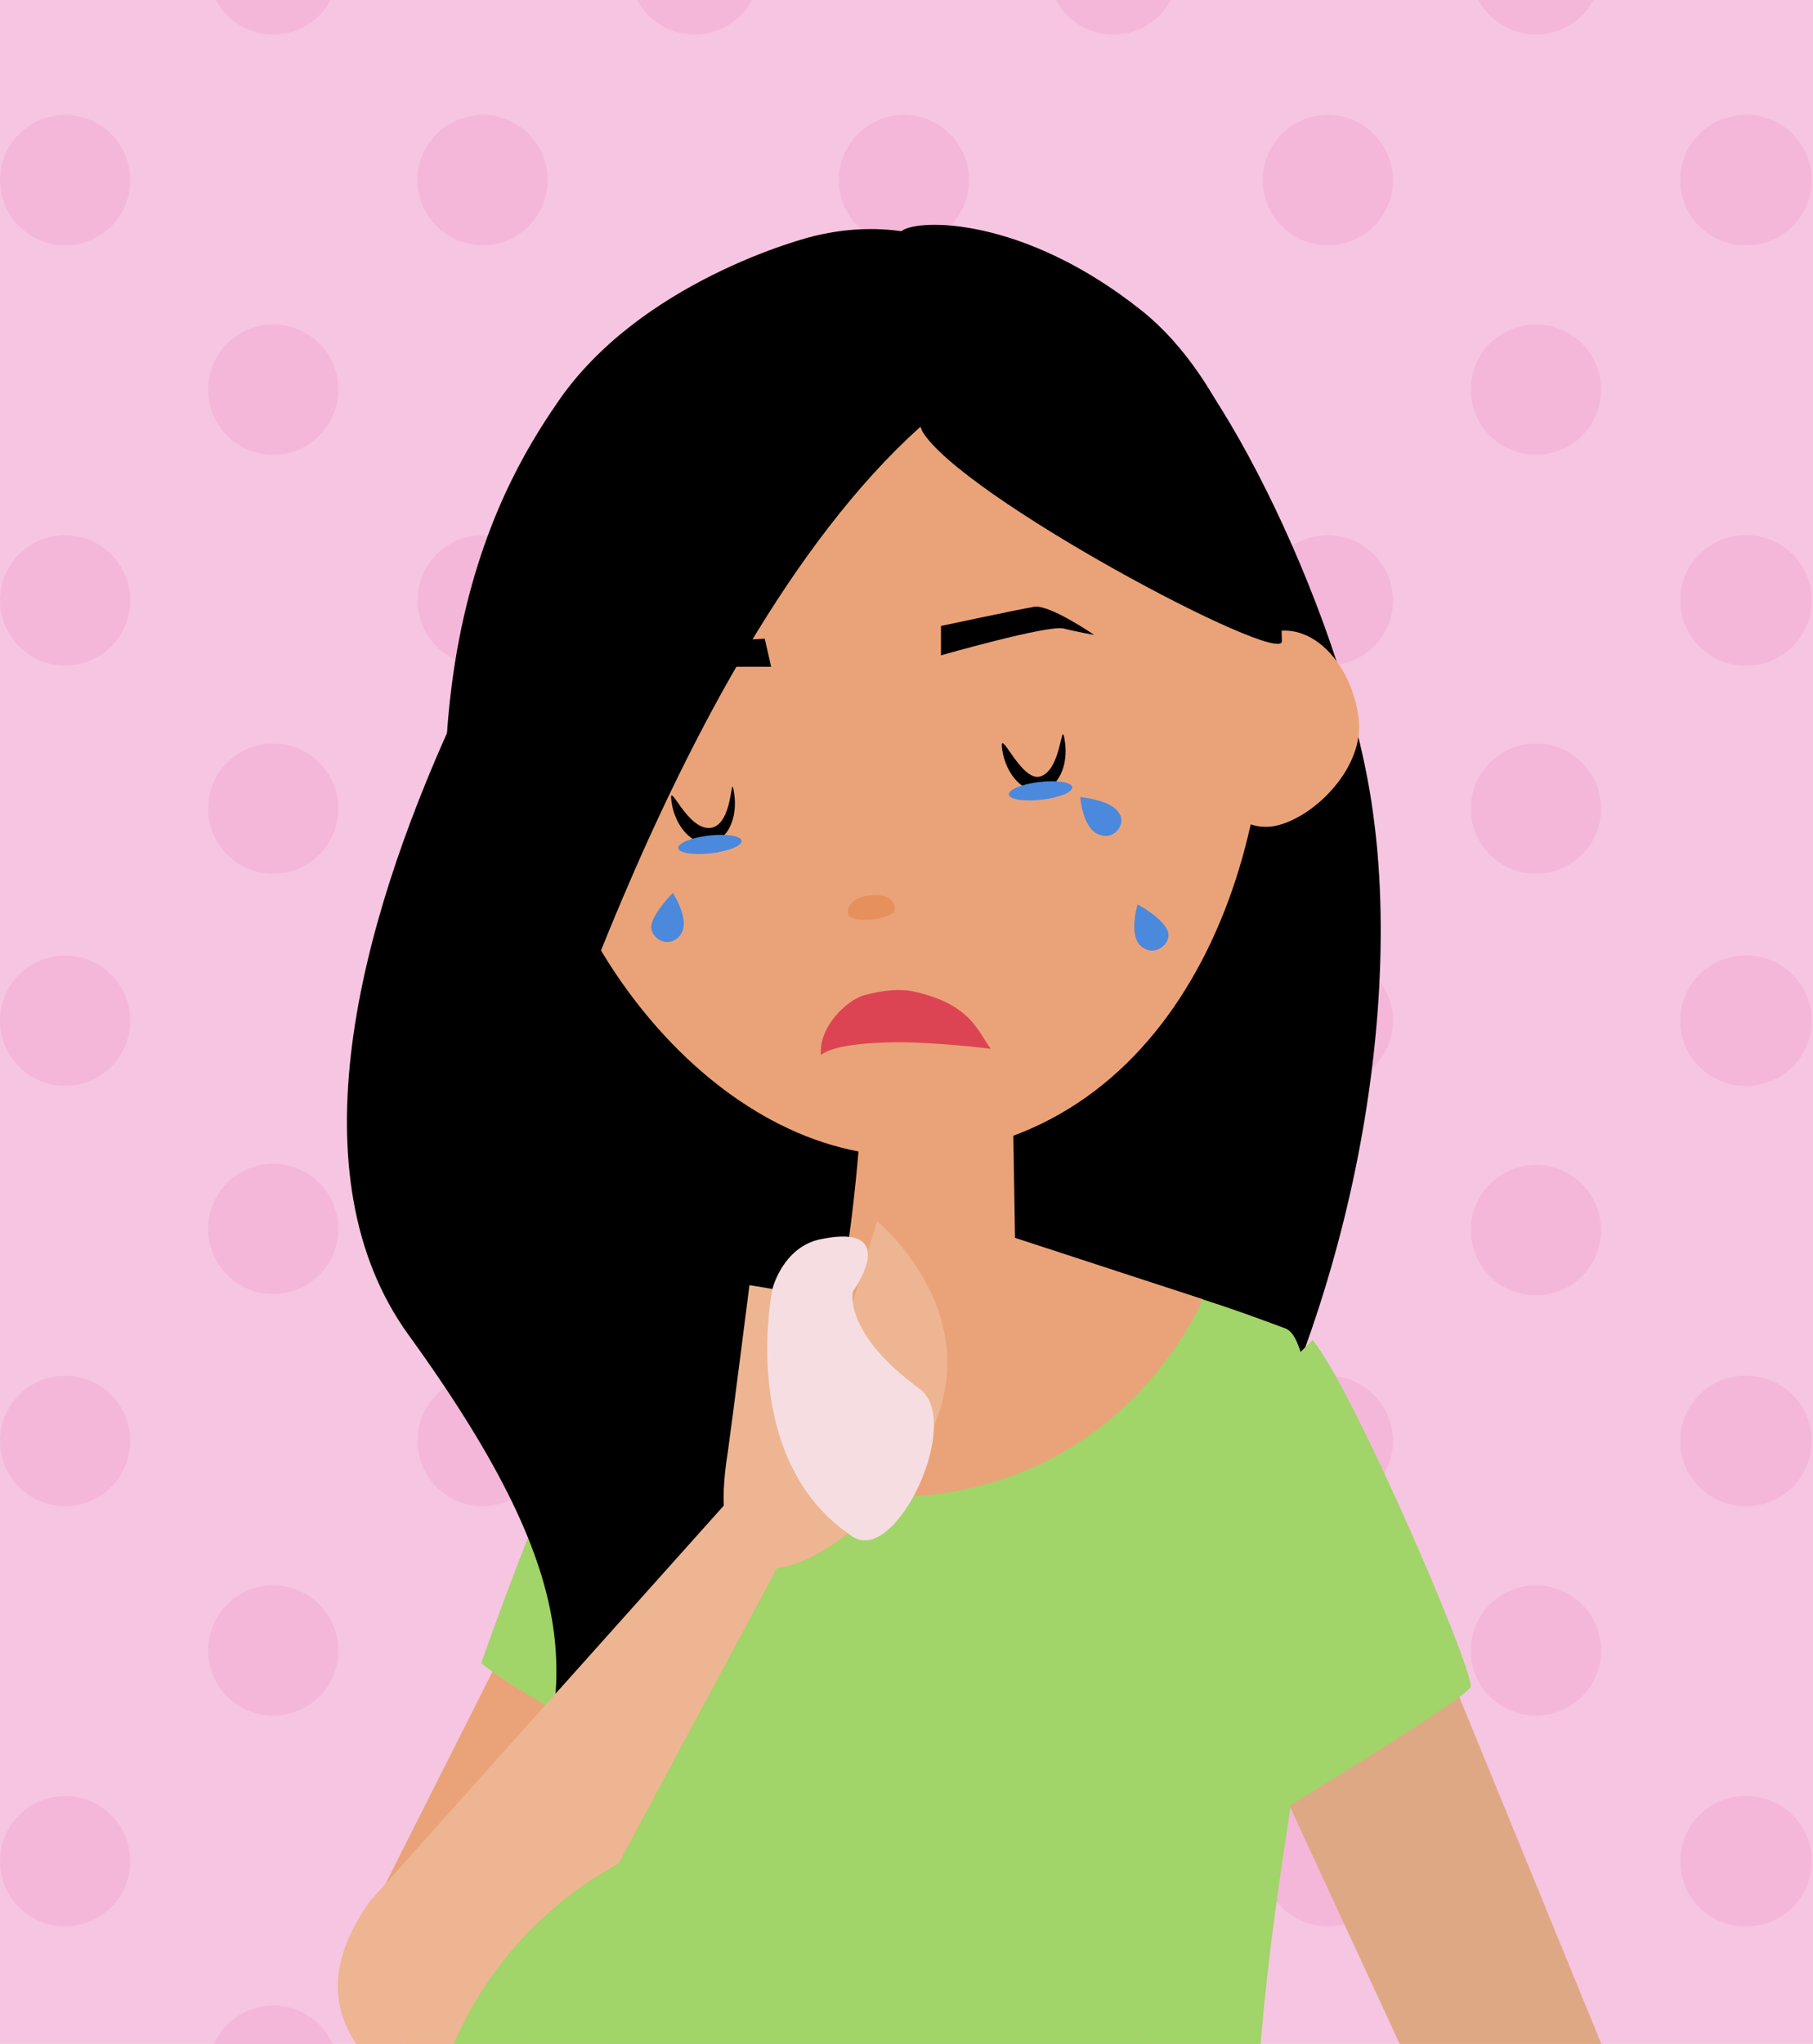 <svg version="1.1" id="IMG_x5F_ACTIVIDAD01" xmlns="http://www.w3.org/2000/svg" xmlns:xlink="http://www.w3.org/1999/xlink" x="0px" y="0px" width="142px" height="160px" viewBox="0 0 142 160" xml:space="preserve"><style type="text/css">.st0{fill:#F6C5E1;} .st1{clip-path:url(#XMLID_22_);} .st2{fill:#F4B7D9;} .st3{fill:#EAA378;} .st4{fill:#A1D469;} .st5{fill:#4FC1EA;} .st6{fill:#E6905C;} .st7{fill:#DC4453;} .st8{fill:#4B89DC;} .st9{fill:#EEB592;} .st10{fill:#F6DDE1;} .st11{fill:#DFA885;}</style><g id="XMLID_4_"><path id="XMLID_2611_" class="st0" d="M0 0h142v160H0z"/><g id="XMLID_5_"><defs><path id="XMLID_6_" d="M0 0h142v160H0z"/></defs><clipPath id="XMLID_22_"><use xlink:href="#XMLID_6_" overflow="visible"/></clipPath><g id="XMLID_959_" class="st1"><circle id="XMLID_960_" class="st2" cx="104" cy="112.8" r="5.1"/><circle id="XMLID_961_" class="st2" cx="104" cy="79.9" r="5.1"/><circle id="XMLID_962_" class="st2" cx="120.3" cy="30.5" r="5.1"/><circle id="XMLID_963_" class="st2" cx="104" cy="145.7" r="5.1"/><circle id="XMLID_964_" class="st2" cx="104" cy="14.1" r="5.1"/><circle id="XMLID_965_" class="st2" cx="120.3" cy="-2.4" r="5.1"/><circle id="XMLID_966_" class="st2" cx="104" cy="47" r="5.1"/><circle id="XMLID_967_" class="st2" cx="70.8" cy="145.7" r="5.1"/><circle id="XMLID_968_" class="st2" cx="87.2" cy="162.1" r="5.1"/><circle id="XMLID_969_" class="st2" cx="87.2" cy="-2.4" r="5.1"/><circle id="XMLID_970_" class="st2" cx="87.2" cy="30.5" r="5.1"/><circle id="XMLID_971_" class="st2" cx="87.2" cy="63.3" r="5.1"/><circle id="XMLID_972_" class="st2" cx="87.2" cy="129.2" r="5.1"/><circle id="XMLID_973_" class="st2" cx="87.2" cy="96.3" r="5.1"/><circle id="XMLID_974_" class="st2" cx="120.3" cy="63.3" r="5.1"/><circle id="XMLID_975_" class="st2" cx="120.3" cy="96.3" r="5.1"/><circle id="XMLID_976_" class="st2" cx="120.3" cy="129.2" r="5.1"/><circle id="XMLID_977_" class="st2" cx="120.3" cy="162.1" r="5.1"/><circle id="XMLID_978_" class="st2" cx="136.7" cy="145.7" r="5.1"/><circle id="XMLID_979_" class="st2" cx="136.7" cy="47" r="5.1"/><circle id="XMLID_980_" class="st2" cx="136.7" cy="14.1" r="5.1"/><circle id="XMLID_981_" class="st2" cx="136.7" cy="79.9" r="5.1"/><circle id="XMLID_982_" class="st2" cx="136.7" cy="112.8" r="5.1"/><circle id="XMLID_983_" class="st2" cx="5.1" cy="145.7" r="5.1"/><circle id="XMLID_984_" class="st2" cx="5.1" cy="112.8" r="5.1"/><circle id="XMLID_985_" class="st2" cx="5.1" cy="14.1" r="5.1"/><circle id="XMLID_986_" class="st2" cx="5.1" cy="47" r="5.1"/><circle id="XMLID_987_" class="st2" cx="5.1" cy="79.9" r="5.1"/><circle id="XMLID_988_" class="st2" cx="21.4" cy="30.5" r="5.1"/><circle id="XMLID_989_" class="st2" cx="21.4" cy="96.2" r="5.1"/><circle id="XMLID_990_" class="st2" cx="21.4" cy="129.2" r="5.1"/><circle id="XMLID_991_" class="st2" cx="21.4" cy="63.3" r="5.1"/><circle id="XMLID_992_" class="st2" cx="21.4" cy="-2.4" r="5.1"/><circle id="XMLID_993_" class="st2" cx="21.4" cy="162.1" r="5.1"/><circle id="XMLID_994_" class="st2" cx="54.4" cy="63.3" r="5.1"/><circle id="XMLID_995_" class="st2" cx="54.4" cy="129.2" r="5.1"/><circle id="XMLID_996_" class="st2" cx="54.4" cy="96.3" r="5.1"/><circle id="XMLID_997_" class="st2" cx="54.4" cy="162.1" r="5.1"/><circle id="XMLID_998_" class="st2" cx="70.8" cy="112.8" r="5.1"/><circle id="XMLID_999_" class="st2" cx="54.4" cy="30.5" r="5.1"/><circle id="XMLID_1000_" class="st2" cx="54.4" cy="-2.4" r="5.1"/><circle id="XMLID_1001_" class="st2" cx="70.8" cy="14.1" r="5.1"/><circle id="XMLID_1002_" class="st2" cx="70.8" cy="47" r="5.1"/><circle id="XMLID_1003_" class="st2" cx="70.8" cy="79.9" r="5.1"/><circle id="XMLID_1004_" class="st2" cx="37.8" cy="112.8" r="5.1"/><circle id="XMLID_1005_" class="st2" cx="37.8" cy="14.1" r="5.1"/><circle id="XMLID_1006_" class="st2" cx="37.8" cy="47" r="5.1"/><circle id="XMLID_1007_" class="st2" cx="37.8" cy="79.9" r="5.1"/><circle id="XMLID_1008_" class="st2" cx="37.8" cy="145.7" r="5.1"/><circle id="XMLID_1009_" class="st2" cx="136.8" cy="145.7" r="5.1"/><circle id="XMLID_1010_" class="st2" cx="136.8" cy="112.8" r="5.1"/><circle id="XMLID_1011_" class="st2" cx="136.8" cy="14.1" r="5.1"/><circle id="XMLID_1012_" class="st2" cx="136.8" cy="47" r="5.1"/><circle id="XMLID_1013_" class="st2" cx="136.8" cy="79.9" r="5.1"/></g><g id="XMLID_7_" class="st1"><path id="XMLID_2550_" class="st3" d="M50.1 108l-23.3 46.2 8.9 10.4 1-1.1L61.3 122s-5.6-17.4-11.2-14z"/><path id="XMLID_2549_" d="M89.4 24.7c-11-5.9-32.7 122.8-32.4 123.7 7.3-3.2 30.6-15.1 37.1-25.8 12.2-20.1 15.5-43.5 13.5-58.5-1.9-15.3-12.7-36.5-18.2-39.4z"/><path id="XMLID_2527_" class="st4" d="M98.4 164.9c.6-11.2 2.2-20.1 3.8-30.8.2-1.1 2.1-28.7-1.5-30.1-1.9-.7-10.7-4.1-15.6-4.3-13.8-.4-29.9 3.7-34.8 3.7-3.2 0-12.6 26.7-12.6 26.8 2.8 2.3 8.4 5 8.6 5.6 0 .2.8 14.7 1.6 29.6.6 15 50.3 2.9 50.5-.5z"/><g id="XMLID_1015_"><path id="XMLID_1016_" class="st5" d="M103 133.6z"/></g><circle id="XMLID_1017_" class="st4" cx="51.9" cy="140.7" r="6.9"/><path id="XMLID_2519_" class="st3" d="M65.9 96.3l.1-14.7 13.2-2.8.3 18.1 14.7 4.8s-6.1 15.1-24.1 15.5c-11.4.3-23.7-12.5-23.7-12.5l11.3-4.3 8.2-4.1z"/><path id="XMLID_824_" d="M51.8 28.5c.8-1.7-37.9 51-19.8 76 14.7 20.3 12.4 27.5 9.2 38.8-2.8 9.9 21.7-25.6 24.7-42.6s2.4-40.9-2.3-51.7c-4.5-10.8-14.4-14.9-11.8-20.5z"/><path id="XMLID_823_" class="st3" d="M41.4 57.8C43.2 75 57.6 91.9 72.9 90.4c20.2-2.1 27.8-24.6 26-41.8-1.8-17.2-17.5-27.8-34.7-26-17.3 1.7-24.6 18-22.8 35.2z"/><path id="XMLID_806_" class="st3" d="M94.6 58.4c.6 4.1 2.1 6.6 5 6.3 3-.4 7.4-4.5 6.8-8.6-.6-4.1-3.4-7.1-6.3-6.7-2.9.3-6 4.9-5.5 9z"/><path id="XMLID_805_" d="M52.6 62.8c.3 2 1.7 3.4 3 3.2 1.4-.2 2.2-2 1.9-3.9-.3-2 0 2.4-1.8 2.7-1.9.3-3.4-4-3.1-2z"/><path id="XMLID_804_" d="M78.5 58.7c.3 2 1.7 3.4 3 3.2 1.4-.2 2.2-2 1.9-3.9-.3-2-.2 2.4-2 2.8-1.5.3-3.2-4.1-2.9-2.1z"/><path id="XMLID_633_" class="st6" d="M66.4 71.5c.1.9 3.8.5 3.7-.4-.1-.9-1-1.1-2-1-.9.1-1.7.5-1.7 1.4z"/><path id="XMLID_632_" d="M73.7 51.3s8.4-2.4 9.6-2.1 2.4.5 2.4.5-3.5-2.4-4.7-2.2c-1.2.2-7.3 1.5-7.3 1.5v2.3z"/><path id="XMLID_631_" d="M60.4 52.2s-8.7-.1-9.8.5-2.1 1.1-2.1 1.1 2.8-3.2 4-3.3c1.2-.2 7.4-.5 7.4-.5l.5 2.2z"/><path id="XMLID_1018_" d="M89.4 24.3c-9.3-7.4-17.6-7.2-18.8-6.2-2.1-.3-4.3-.2-6.5.3-1.1.2-14.1 3.7-20.5 13.2C39 38.3 28.6 55.9 40 93c.5 1.5 11.9-41.5 32.1-59.6 0 .1.1.2.1.3 2.9 5.1 28.2 18.5 28.2 16.5-.1-9.1-4.2-20.5-11-25.9z"/><path id="XMLID_629_" class="st7" d="M77.6 82.1c-1-1.3-1.5-3.5-6.1-4.5-1-.2-2.3-.1-3.8.3-1.4.4-3.6 2.5-3.4 4.7 0 0 .7-.9 5.3-1 3.2-.1 8 .5 8 .5z"/><path id="XMLID_1019_" class="st8" d="M84.6 62.4s.2 2.4 1.4 2.9c1.3.6 2.3-.9 1.6-1.7-.6-1-3-1.2-3-1.2z"/><path id="XMLID_101_" class="st8" d="M89.1 70.8s-.7 2.3.2 3.2c1 1 2.4 0 2.2-1-.3-1.1-2.4-2.2-2.4-2.2z"/><path id="XMLID_100_" class="st8" d="M52.7 69.9s1.3 2 .7 3.1c-.7 1.3-2.3.7-2.4-.4 0-1 1.7-2.7 1.7-2.7z"/><ellipse id="XMLID_99_" transform="rotate(-6.586 81.584 61.896)" class="st8" cx="81.5" cy="61.9" rx="2.5" ry="0.7"/><ellipse id="XMLID_98_" transform="rotate(-6.586 55.639 66.09)" class="st8" cx="55.6" cy="66.1" rx="2.5" ry="0.7"/><path id="XMLID_28_" class="st9" d="M29 148.8l28.1-31.4 4 4.9-19.8 36.9c-2.6 4.8-9.2 5.7-12.8 1.6-2.3-2.8-3.3-6.7.5-12z"/><path id="XMLID_27_" class="st9" d="M57 113.7c.3-2.1 1.7-13.1 1.7-13.1l1.8.3.9 1.7 3.1 7 4.2-14s8.3 6.8 4.5 15.9c-4 9.2-18.9 18.9-16.2 2.2z"/><path id="XMLID_1020_" class="st10" d="M60.5 100.9s-2.8 13.4 6.3 19.4c3.4 2.2 8.7-9.1 5.2-11.6-6-4.4-5.2-7.6-5.2-7.6s3.9-5.4-2.5-4.1c-3 .6-3.8 3.9-3.8 3.9z"/><circle id="XMLID_1021_" class="st4" cx="62.5" cy="171.7" r="29.4"/><path id="XMLID_24_" class="st11" d="M71.1 178.7c.3-.8 4.3-6.1 7.8-5.8l31.7-10.8-16.9-36.5 12.8-11.8 19.7 48.1s2.9 6.8-3.3 10.2l-40.4 6.5.1.2c.1 0-12.7 2.7-11.5-.1z"/><path id="XMLID_8_" class="st4" d="M88.8 118.8l10.8 23.4s15.7-9.5 15.6-10.2c-.1-2.1-9.4-23.6-12.4-27.1l-14 13.9z"/></g></g></g></svg>